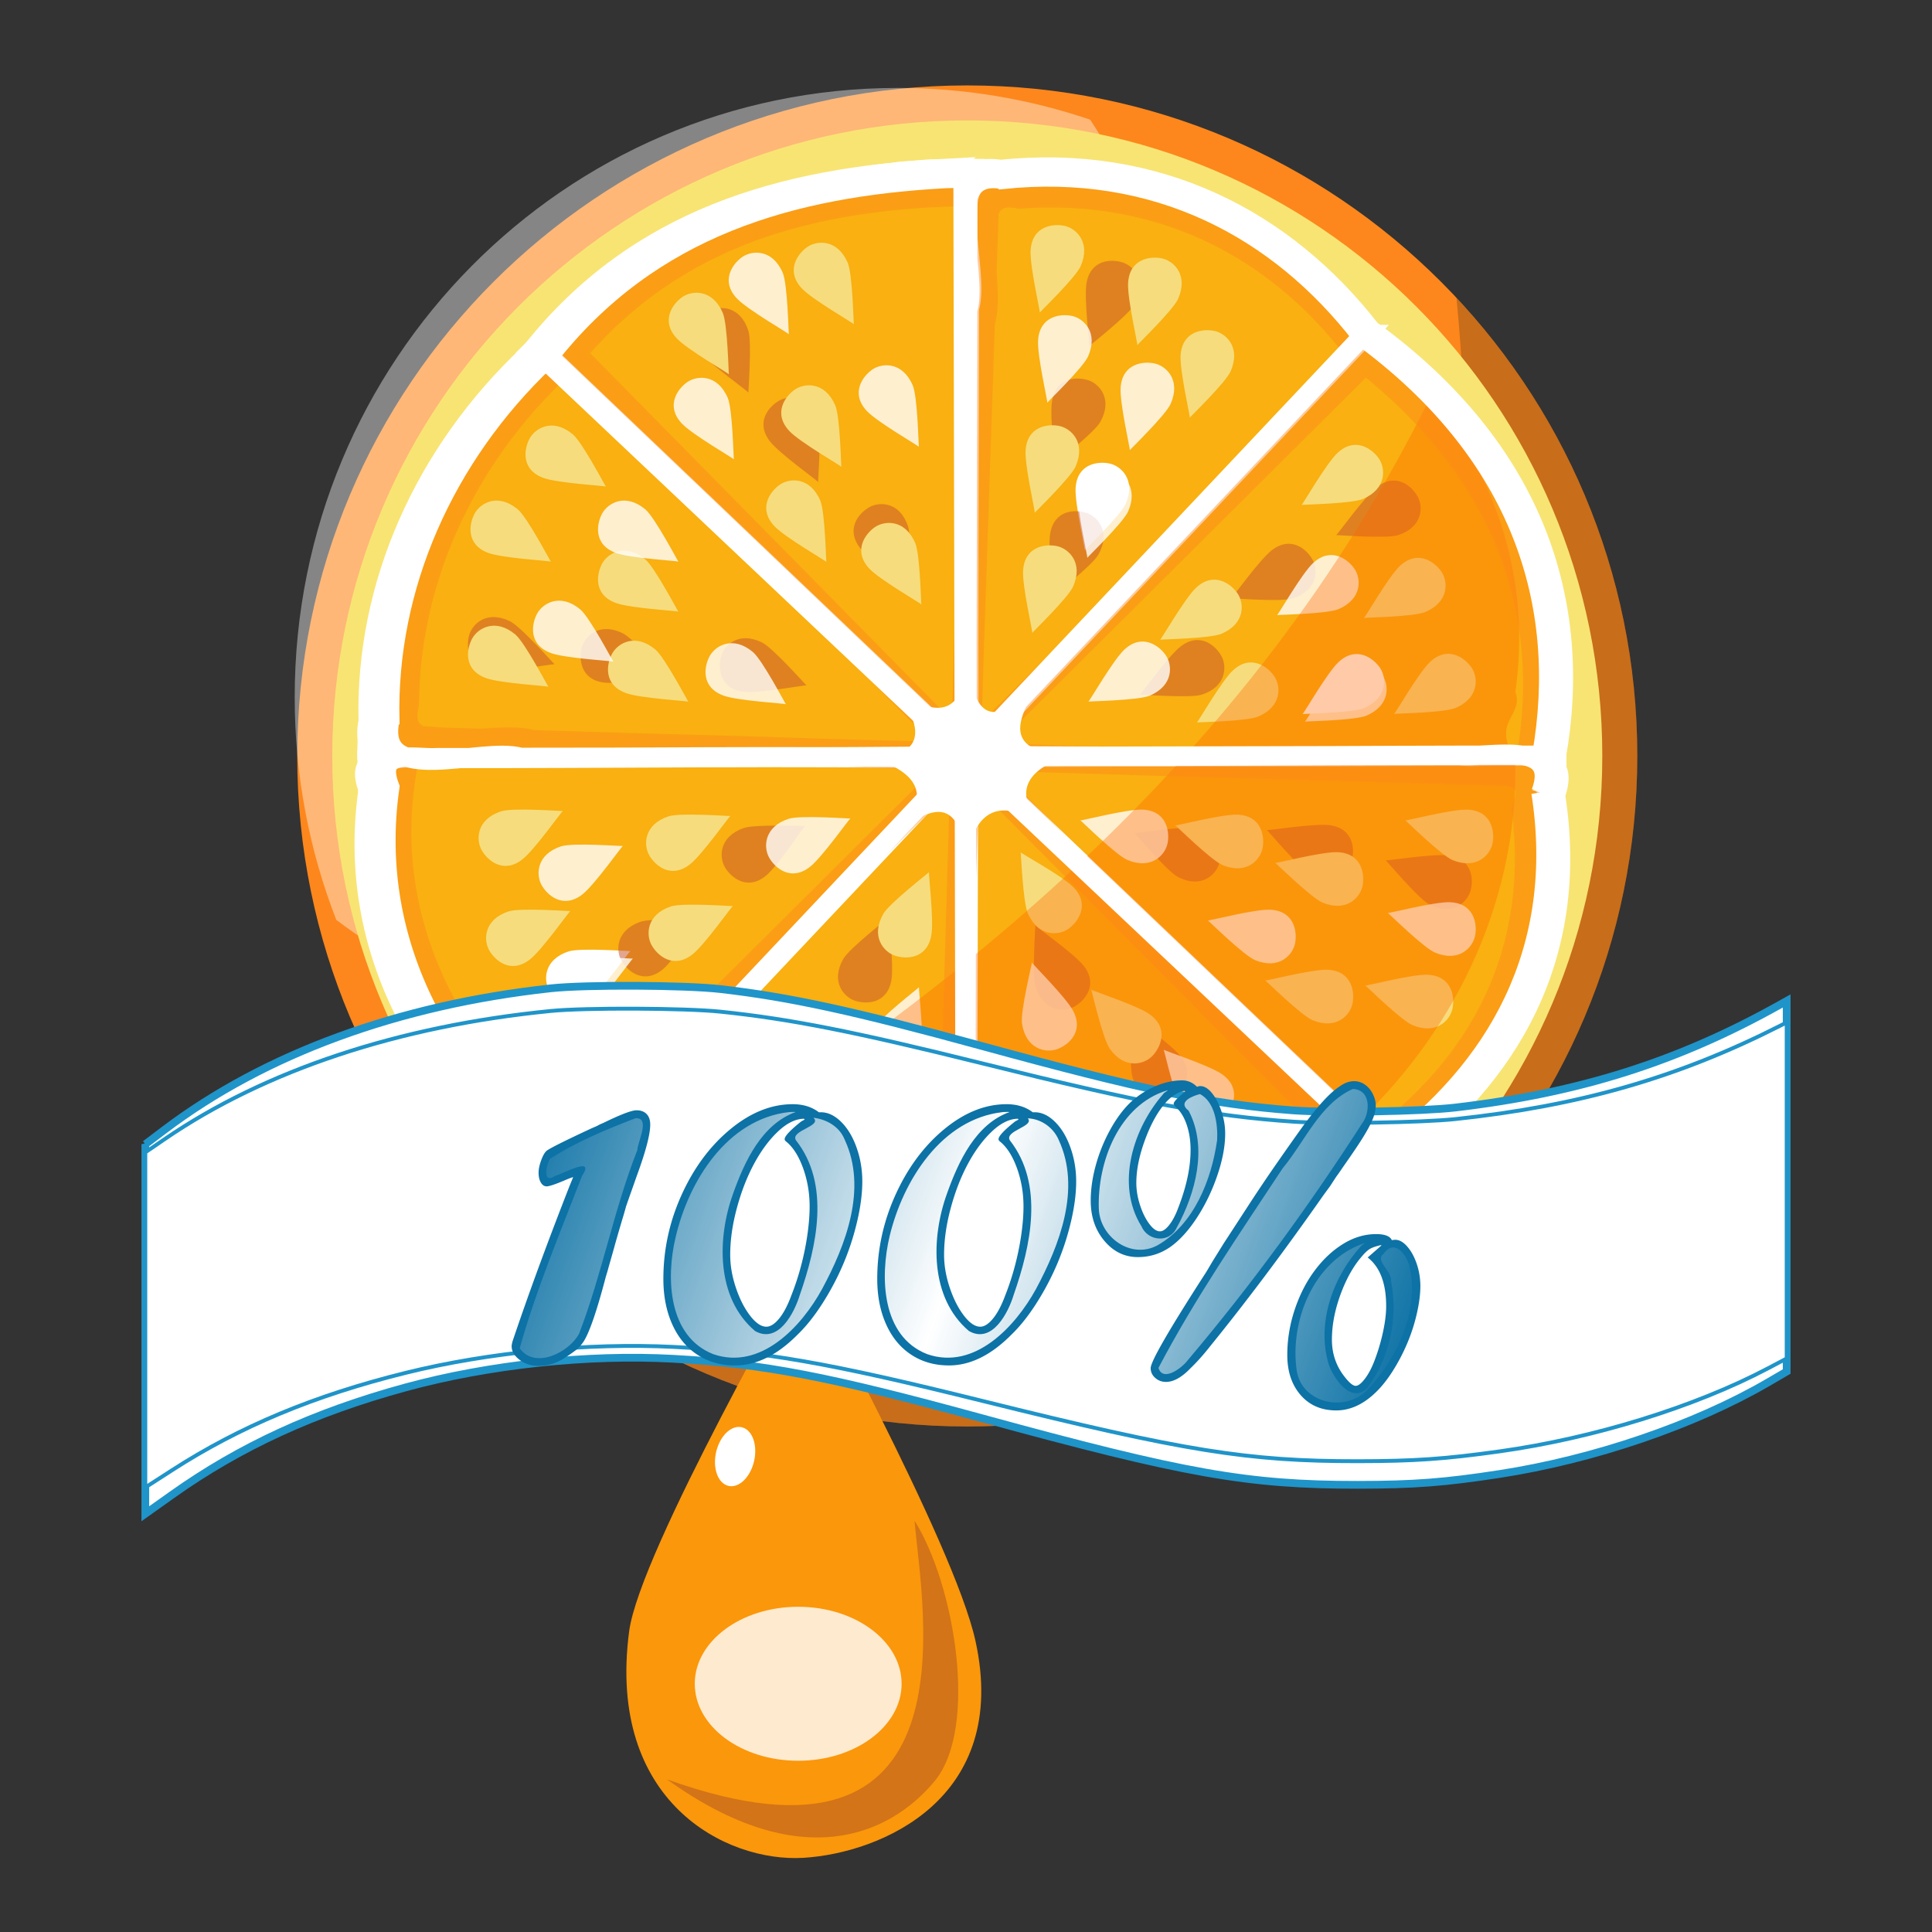 <svg xmlns="http://www.w3.org/2000/svg" viewBox="0 0 500 500"><rect x="0" y="0" width="500" height="500" fill="#333333" stroke="none"/><defs><linearGradient id="a" y2="915.18" gradientUnits="userSpaceOnUse" x2="360.93" y1="835.62" x1="135.78"><stop offset="0" stop-color="#fff" stop-opacity="0"/><stop offset=".5" stop-color="#fff"/><stop offset="1" stop-color="#fff" stop-opacity="0"/></linearGradient></defs><path d="M423.732 195.641c0 95.84-77.637 173.536-173.402 173.536S76.928 291.48 76.928 195.641 154.566 22.106 250.33 22.106 423.732 99.803 423.732 195.64z" fill="#fd871c"/><path d="M232.288 22.76c-86.164 0-156.02 70.59-156.02 157.65 0 20.348 3.81 39.797 10.757 57.653 22.796 17.243 50.646 27.37 80.722 27.37 77.146 0 139.69-66.694 139.69-148.96 0-31.819-9.362-61.3-25.301-85.501-15.652-5.329-32.418-8.218-49.85-8.218z" opacity=".4" fill="#fff"/><path d="M376.938 77.1c14.856 153.24-46.547 249.35-224.75 261.59 27.909 19.213 61.7 30.488 98.136 30.488 95.767 0 173.41-77.706 173.41-173.55 0-45.841-17.786-87.508-46.796-118.53z" opacity=".225" fill="#151414"/><path d="M414.672 195.637c0 90.833-73.581 164.472-164.342 164.472S85.988 286.47 85.988 195.637s73.58-164.47 164.342-164.47 164.342 73.638 164.342 164.47z" fill="#f8e473"/><g stroke="#fff" stroke-width="7.039" fill="#fff"><path d="M-199.94-2.75c.293-.037.582-.09.875-.125-.26.032-.521.061-.781.094-.032.004-.062.027-.094.031zM-218.34.344c6.095-1.313 12.235-2.314 18.406-3.094-2.057.259-4.118.496-6.156.812-1.564.243-3.104.568-4.656.844-1.969.35-3.957.66-5.907 1.063-.567.117-1.121.253-1.687.375zM-228.53 2.813a215.654 215.654 0 015.906-1.47c-1.428.339-2.864.634-4.281 1-.547.142-1.08.324-1.625.47zM-238.25 5.656c2.289-.727 4.599-1.382 6.906-2.031-1.851.522-3.732.993-5.562 1.563-.455.141-.89.324-1.344.468zM-248.06 9c1.613-.6 3.25-1.128 4.875-1.688-.415.144-.836.261-1.25.407-.978.344-1.966.673-2.938 1.03-.228.085-.459.166-.687.25zM-309 44c-.149.122-.289.253-.438.375 2.498-2.05 5.16-3.874 7.75-5.813-2.433 1.822-4.96 3.518-7.312 5.438z" transform="matrix(.714 0 0 .707 372.308 46.717)"/><path d="M-310.12 44.906c.224-.185.463-.347.688-.531.148-.122.288-.254.437-.375-.373.305-.754.599-1.125.906zM-145.19 424.88c.27-.035.542-.058.813-.094a215.845 215.845 0 0017-2.937 215.919 215.919 0 01-17.813 3.031zM-172.75 426.5h-.031v.031h.031v-.031z" transform="matrix(.714 0 0 .707 372.308 46.717)"/><path d="M-172.78 419.41v7.094h.031l-.031-7.094zM-172.59 211.56h.25v-.281l-.25.281zM-172.94 211.56l-.281-.25v.25h.281zM-172.75 211.72l.156-.156h-.344l.188.156z" transform="matrix(.714 0 0 .707 372.308 46.717)"/><path d="M-172.75 211.72l-.188-.156h-.28v.656l.468-.5zM-172.34 212.16v-.594h-.25l-.156.156.406.438z" transform="matrix(.714 0 0 .707 372.308 46.717)"/><path d="M-172.34 212.16l-.406-.438-.469.5.438 207.19.437-207.25z" transform="matrix(.714 0 0 .707 372.308 46.717)"/><path d="M-171.66 211.56h-.688v.594l152.16 143.62-151.47-144.22z" transform="matrix(.714 0 0 .707 372.308 46.717)"/><path d="M-172.16 211.09l-.188.188v.28h.688l-.5-.468z" transform="matrix(.714 0 0 .707 372.308 46.717)"/><path d="M-172.31 210.91l-.031.375.187-.188-.156-.187zM-173.22 210.06v1.25l.281.25h.344l.25-.281.031-.375-.906-.844z" transform="matrix(.714 0 0 .707 372.308 46.717)"/><path d="M-173.22 210.06l.906.844.438-215.22c-.605-.003-1.208-.065-1.813-.063l.469 214.44zM-326.19 59.656c.622-.63 1.247-1.254 1.875-1.875-.404.4-.85.754-1.25 1.156-.224.225-.402.493-.625.719zM-329.72 63.531l156.5 147.78v-1.25L-328.5 62.191c-.418.437-.804.903-1.219 1.344zM-361.91 107.5c-.079.143-.14.294-.219.438.825-1.512 1.703-2.98 2.563-4.47-.78 1.35-1.593 2.664-2.344 4.032z" transform="matrix(.714 0 0 .707 372.308 46.717)"/><path d="M-362.38 108.31c.072-.132.178-.243.25-.375.078-.143.14-.294.219-.438-.151.276-.32.537-.469.813z" transform="matrix(.714 0 0 .707 372.308 46.717)"/><path d="M-363.91 111.28c.585-1.12 1.175-2.232 1.781-3.344-.072.132-.178.243-.25.375-.53.976-1.015 1.984-1.531 2.969zM-371.19 126.56c.383-.898.824-1.765 1.219-2.656-.34.766-.732 1.51-1.063 2.281-.053.124-.103.25-.156.375zM-378.47 146.28c-.056.176-.101.355-.156.531a213.662 213.662 0 012.125-6.375c-.672 1.938-1.351 3.882-1.97 5.844z" transform="matrix(.714 0 0 .707 372.308 46.717)"/><path d="M-378.75 147.16c.036-.116.089-.227.125-.344.055-.176.1-.355.156-.531-.092.293-.19.582-.281.875zM-384.66 171.22c.271-1.448.511-2.9.813-4.344-.062.293-.128.582-.188.875-.234 1.147-.41 2.316-.625 3.469zM-387.72 194.75c.46-6.094 1.148-12.171 2.125-18.219-.587 3.64-1.097 7.3-1.5 11-.26 2.394-.444 4.802-.625 7.219z" transform="matrix(.714 0 0 .707 372.308 46.717)"/><path d="M-387.97 750.36c-5.195 25.529 33.84 9.715 48.955 13.888 55.265-.123 110.53.039 165.8-.575-52.167-49.26-104.33-98.521-156.5-147.78-37.915 35.99-59.469 84.697-58.25 134.47z" transform="matrix(.714 0 0 .707 372.308 -343.84)"/><path d="M-388.38 212.03h.156c-.02-4.68-.032-9.356.25-14.031-.26 4.337-.437 8.692-.437 13.094 0 .315.03.623.031.938z" transform="matrix(.714 0 0 .707 372.308 46.717)"/><path d="M-388.28 215.84c-.028-1.271.068-2.54.063-3.813h-.157c.005 1.069.043 2.124.063 3.188.004.209.026.416.031.625zM-388.06 222.94c-.073-1.356-.077-2.731-.125-4.094-.004-.104-.028-.208-.031-.312.05 1.469.077 2.945.156 4.406z" transform="matrix(.714 0 0 .707 372.308 46.717)"/><path d="M-386.91 236.22c-.673-5.768-1.073-11.575-1.281-17.375.048 1.363.051 2.738.125 4.094.139 2.563.366 5.118.594 7.656.09 1.009.145 2.026.25 3.031.09.87.211 1.727.312 2.594zM-383.47 256.94c-1.252-5.78-2.226-11.587-3-17.438.217 1.648.402 3.302.656 4.938.13.838.298 1.664.438 2.5.086.512.192 1.02.281 1.53.4 2.285.78 4.586 1.25 6.845.114.545.257 1.08.375 1.625zM-381.53 265.19c.108.419.233.832.344 1.25-.393-1.483-.734-2.98-1.094-4.469.24.995.433 2.011.687 3 .02.074.044.145.063.219zM-381.41 265.72c.063.242.155.477.219.719-.111-.418-.236-.831-.344-1.25.045.176.08.355.125.531z" transform="matrix(.714 0 0 .707 372.308 46.717)"/><path d="M-381.41 265.72c-.046-.176-.08-.355-.125-.531-.019-.074-.044-.145-.063-.219-.254-.99-.446-2.005-.687-3-.04-.167-.085-.333-.125-.5-.135-.562-.276-1.124-.406-1.688.458 1.984.894 3.976 1.406 5.938zM-381.03 267.03l-.156-.594c-.064-.242-.156-.476-.219-.719.115.442.257.872.375 1.313zM-380.91 267.5c.402 1.486.849 2.965 1.281 4.438-.478-1.628-.966-3.263-1.406-4.907l.125.469z" transform="matrix(.714 0 0 .707 372.308 46.717)"/><path d="M-380.19 270.12c.172.607.385 1.207.563 1.813-.433-1.473-.88-2.952-1.282-4.438.238.878.47 1.751.719 2.625zM-378.59 275.47c.135.433.3.85.438 1.281a215.875 215.875 0 01-1.407-4.625c.302 1.025.558 2.075.875 3.094.027.085.067.165.094.25z" transform="matrix(.714 0 0 .707 372.308 46.717)"/><path d="M-378.47 275.94c.14.445.326.869.469 1.313-.054-.167-.104-.334-.157-.5-.137-.432-.302-.849-.437-1.282.048.154.077.316.125.469z" transform="matrix(.714 0 0 .707 372.308 46.717)"/><path d="M-378.47 275.94c-.048-.153-.077-.315-.125-.469-.027-.085-.067-.164-.094-.25-.317-1.019-.573-2.068-.875-3.094-.015-.05-.016-.105-.03-.156-.005-.012-.029-.019-.032-.031-.178-.606-.39-1.206-.563-1.813a213.953 213.953 0 001.72 5.813zM-377.88 277.75c-.053-.163-.072-.337-.125-.5-.143-.444-.329-.868-.469-1.313.191.607.398 1.208.594 1.813z" transform="matrix(.714 0 0 .707 372.308 46.717)"/><path d="M-376.88 280.62c-.383-1.125-.76-2.242-1.125-3.375.052.163.072.337.125.5.313.965.673 1.916 1 2.875zM-375.09 285.81c-.038-.102-.056-.21-.094-.313-.032-.087-.093-.162-.125-.25.07.19.15.374.22.563z" transform="matrix(.714 0 0 .707 372.308 46.717)"/><path d="M-374.97 286.12c-.077-.207-.142-.417-.219-.625.038.102.056.21.094.313.039.105.086.206.125.312z" transform="matrix(.714 0 0 .707 372.308 46.717)"/><path d="M-374.78 286.56a214.076 214.076 0 01-1.75-4.906c.413 1.192.786 2.41 1.219 3.594.032.087.093.162.125.25.076.207.142.417.219.625.055.149.131.288.187.437zM-372.5 292.38c-.702-1.722-1.404-3.443-2.063-5.188a213.57 213.57 0 001.657 4.22c.13.324.274.644.406.968zM-371.19 295.62c-.035-.082-.059-.168-.094-.25l-.156-.375c-.197-.467-.369-.938-.562-1.406-.169-.407-.335-.811-.5-1.219.44 1.083.854 2.176 1.312 3.25zM-370.88 296.34c.308.715.653 1.415.969 2.125-.422-.95-.873-1.887-1.281-2.844l.28.656c.01.022.023.042.032.063zM-367.12 304.56c-.157-.327-.282-.672-.438-1-.03-.063-.063-.125-.093-.188.185.391.344.799.531 1.188zM-362.38 313.88c-.248-.457-.443-.947-.688-1.406-.118-.223-.257-.434-.375-.656.363.684.694 1.382 1.063 2.062z" transform="matrix(.714 0 0 .707 372.308 46.717)"/><path d="M-362.16 314.25c-.32-.586-.593-1.193-.906-1.781.245.459.44.95.687 1.406.07.127.15.248.219.375zM-339.16 348.25c-.129-.156-.216-.344-.344-.5-.014-.017-.048-.014-.062-.031.141.172.264.36.406.531z" transform="matrix(.714 0 0 .707 372.308 46.717)"/><path d="M-339.12 348.31c.084.102.197.18.281.281-.228-.275-.43-.568-.656-.844.128.157.215.345.344.5.014.018.017.046.031.063zM-325.25 363.56c.219.219.468.407.688.625-.44-.436-.878-.874-1.313-1.313.218.22.406.469.625.688z" transform="matrix(.714 0 0 .707 372.308 46.717)"/><path d="M-320.31 920.39c49.031-51.938 98.062-103.88 147.09-155.81-65.587-1.216-131.31-.053-196.95-.227-9.102.514-23.433-3.87-17.805 10.98-8.51 59.446 21.595 110.46 67.664 145.06z" transform="matrix(.714 0 0 .707 372.308 -343.84)"/><path d="M-310.91 376.62c.091.076.19.143.281.219-1.577-1.314-3.023-2.768-4.562-4.125 1.448 1.277 2.798 2.667 4.28 3.906zM-310.59 376.88c-.011-.009-.02-.022-.031-.031-.092-.076-.19-.143-.281-.219.102.085.21.165.312.25zM-309.72 377.66c-.074-.06-.145-.127-.219-.188-.108-.089-.204-.191-.312-.28.182.15.348.318.531.468z" transform="matrix(.714 0 0 .707 372.308 46.717)"/><path d="M-308.91 378.25c-.563-.46-1.128-.91-1.688-1.375.12.1.225.214.344.313.108.089.205.191.313.28.074.062.145.127.218.188.26.213.553.382.813.594z" transform="matrix(.714 0 0 .707 372.308 46.717)"/><path d="M-308.91 378.25c-.26-.212-.554-.38-.813-.594.034.028.06.066.094.094.225.185.493.316.719.5zM-308.34 378.69c-.155-.126-.314-.248-.469-.375-.029-.024-.065-.039-.093-.063.184.15.378.289.562.438zM-293.88 389.5c-2.067-1.406-3.985-2.994-6-4.469 1.977 1.448 3.848 3.026 5.875 4.406.038.026.087.037.125.063z" transform="matrix(.714 0 0 .707 372.308 46.717)"/><path d="M-293.81 389.53c-5.003-3.4-9.84-7.045-14.531-10.844l.313.25c2.64 2.13 5.415 4.087 8.156 6.094 2.015 1.475 3.933 3.063 6 4.469.019.012.043.018.062.03zM-293.12 390.06c-.073-.05-.115-.138-.188-.188-.043-.029-.081-.064-.125-.093-.019-.013-.043-.019-.062-.031-.105-.072-.207-.148-.313-.22.24.164.448.37.688.532z" transform="matrix(.714 0 0 .707 372.308 46.717)"/><path d="M-293.06 390.09c.858.578 1.758 1.09 2.625 1.656-.54-.353-1.087-.704-1.625-1.062-.168-.112-.332-.232-.5-.344-.245-.164-.506-.304-.75-.469.073.05.115.139.188.188.019.013.043.018.062.03zM-285.44 394.97c.163.1.336.181.5.281a216.124 216.124 0 01-5.5-3.5c.327.213.64.445.969.657.197.126.396.248.594.375 1.113.712 2.217 1.432 3.343 2.125l.094.062z" transform="matrix(.714 0 0 .707 372.308 46.717)"/><path d="M-284.59 395.5c-.121-.074-.223-.176-.344-.25-.163-.1-.336-.18-.5-.281.284.174.56.358.844.531zM-266.91 405.09c.223.108.433.236.656.344 1.27.611 2.565 1.165 3.844 1.75-1.505-.688-3.007-1.37-4.5-2.094zM-267.5 404.84c.193.095.4.156.594.25a214.095 214.095 0 01-7.344-3.75c.889.475 1.791.943 2.687 1.406 1.35.698 2.696 1.424 4.063 2.094z" transform="matrix(.714 0 0 .707 372.308 46.717)"/><path d="M-266.81 405.19c.185.09.377.16.563.25-.224-.108-.434-.235-.657-.344-.193-.094-.4-.155-.594-.25.168.082.333.169.5.25.063.03.125.063.188.094z" transform="matrix(.714 0 0 .707 372.308 46.717)"/><path d="M-266.25 405.47c1.265.61 2.566 1.133 3.844 1.719-1.28-.585-2.574-1.139-3.844-1.75-.185-.09-.378-.16-.563-.25.189.091.374.19.563.281zM-258.34 409.06c.06.026.127.036.188.063-.946-.409-1.875-.86-2.813-1.282.882.396 1.737.835 2.625 1.22zM-243.31 414.84c-1.332-.46-2.675-.888-4-1.375.136.05.27.106.406.156 1.187.435 2.398.805 3.594 1.219zM-237.78 416.72c-.148-.047-.29-.11-.438-.156-.06-.02-.127-.012-.187-.031.208.066.417.121.625.187zM-232.22 418.34c-2.004-.573-4.01-1.15-6-1.781.148.047.29.11.438.156.094.03.186.064.28.094 1.753.55 3.52 1.027 5.282 1.53zM-221.34 421.16c-2.39-.55-4.781-1.117-7.156-1.75.315.084.621.198.937.281.03.008.065-.008.094 0 2.03.53 4.083.999 6.125 1.47zM-212.72 422.97c.393.074.794.116 1.188.188-1.958-.356-3.926-.684-5.875-1.094 1.558.328 3.124.613 4.687.906z" transform="matrix(.714 0 0 .707 372.308 46.717)"/><path d="M-211.47 423.19c-.022-.004-.04-.027-.063-.031-.393-.072-.794-.114-1.187-.188.415.078.834.144 1.25.219zM-208.19 423.78c-.533-.088-1.062-.19-1.594-.281.491.085.977.2 1.469.281.04.007.085-.007.125 0zM-207.12 423.97c-.158-.025-.311-.068-.469-.094-.105-.017-.207-.045-.312-.062-.093-.016-.188-.016-.281-.031.355.058.706.13 1.062.187zM-206.66 424.03c-.156-.025-.313-.037-.469-.063.053.008.104.023.156.032.104.016.21.015.313.03z" transform="matrix(.714 0 0 .707 372.308 46.717)"/><path d="M-189.12 426.03c-6.184-.466-12.333-1.158-18.469-2.156.158.025.311.068.469.093.156.025.312.038.469.063 5.82.922 11.668 1.557 17.53 2z" transform="matrix(.714 0 0 .707 372.308 46.717)"/><path d="M-189.12 426.03c-5.864-.443-11.71-1.079-17.531-2 .356.056.706.133 1.063.188 3.568.545 7.156 1.006 10.78 1.374 1.885.192 3.79.295 5.688.438z" transform="matrix(.714 0 0 .707 372.308 46.717)"/><path d="M-189.12 426.03c-1.899-.143-3.803-.246-5.688-.438-3.624-.368-7.212-.83-10.78-1.375-.357-.054-.707-.13-1.063-.187-.104-.016-.209-.015-.313-.031 5.865.934 11.832 1.58 17.844 2.031zM-188.81 426.06c-.053-.004-.103-.027-.156-.031-.052-.004-.105.004-.156 0 .104.008.207.023.312.031zM-188.62 426.09c-.022-.002-.04-.03-.063-.031-.04-.003-.083.003-.125 0 .063.005.125.026.188.031z" transform="matrix(.714 0 0 .707 372.308 46.717)"/><path d="M-188.41 426.09c-.094-.007-.187-.024-.281-.031.022.002.04.03.062.031.073.005.146-.005.219 0z" transform="matrix(.714 0 0 .707 372.308 46.717)"/><path d="M-187 978.58c19.613 7.442 13.531-17.439 14.172-29.076l-.39-184.92c-49.031 51.938-98.062 103.88-147.09 155.81 30.37 40.75 76.942 63.449 133.31 58.188z" transform="matrix(.714 0 0 .707 372.308 -343.84)"/><path d="M-185.97 426.28c4.394.267 8.788.25 13.188.25v-.031c-4.679 0-9.359.02-14.031-.281.251.016.498.047.75.062.031.002.062-.002.094 0z" transform="matrix(.714 0 0 .707 372.308 46.717)"/><path d="M-172.78 426.72v-.188c-4.399.001-8.794.018-13.188-.25 4.367.264 8.754.438 13.188.438z" transform="matrix(.714 0 0 .707 372.308 46.717)"/><path d="M-172.75 426.72v-.188h-.031v.188h.031z" transform="matrix(.714 0 0 .707 372.308 46.717)"/><path d="M-168.91 426.62c-1.282.023-2.561-.094-3.844-.094v.188c1.29 0 2.56-.071 3.844-.094z" transform="matrix(.714 0 0 .707 372.308 46.717)"/><path d="M-168.69 426.62c.105-.002.208-.03.313-.031-1.46.03-2.916-.095-4.375-.094v.031c1.282 0 2.561.117 3.843.094h.219zM-164.5 426.5c5.675-.218 11.356-.65 17-1.313a217.336 217.336 0 01-18.188 1.344c.301-.01.605.011.906 0 .094-.003.188-.027.282-.03z" transform="matrix(.714 0 0 .707 372.308 46.717)"/><path d="M-161.69 426.44c3.675-.186 7.313-.476 10.938-.844 1.092-.11 2.163-.279 3.25-.406a217.194 217.194 0 01-17 1.313c.935-.036 1.88-.016 2.813-.063z" transform="matrix(.714 0 0 .707 372.308 46.717)"/><path d="M-146.84 425.12c-.186.022-.376.009-.563.031-.031.004-.062.028-.093.031-1.088.128-2.158.296-3.25.407a216.64 216.64 0 01-10.938.843c5.003-.253 9.936-.723 14.844-1.312z" transform="matrix(.714 0 0 .707 372.308 46.717)"/><path d="M-146.12 425.03c.063-.008.125-.024.188-.031.251-.032.498-.093.75-.125-.74.094-1.477.194-2.22.281.187-.022.377-.009.563-.031.02-.002.042.002.063 0 .219-.027.437-.067.656-.094z" transform="matrix(.714 0 0 .707 372.308 46.717)"/><path d="M-145.09 424.91c.241-.031.478-.093.719-.125-.27.036-.542.06-.813.094-.251.032-.498.093-.75.125.27-.034.543-.06.813-.094h.031z" transform="matrix(.714 0 0 .707 372.308 46.717)"/><path d="M-129.34 422.34c-3.51.718-7.056 1.33-10.625 1.875-1.459.223-2.938.369-4.406.563-.241.031-.478.093-.719.124 5.3-.68 10.577-1.504 15.75-2.562z" transform="matrix(.714 0 0 .707 372.308 46.717)"/><path d="M-126.34 421.66c-.342.075-.689.114-1.031.188a215.857 215.857 0 01-17 2.937c1.468-.194 2.947-.34 4.406-.563a214.916 214.916 0 0010.625-1.874c1.011-.207 1.994-.467 3-.688zM-113.22 418.31c-.114.033-.23.061-.344.094.092-.027.19-.036.281-.063.023-.006.041-.025.063-.031zM-97.594 413.22c.096-.036.185-.09.281-.125a214.31 214.31 0 01-5.437 1.938c.374-.129.752-.245 1.125-.375 1.348-.472 2.695-.94 4.031-1.438zM-91.781 410.94c-.33.134-.67.243-1 .375.235-.094.484-.155.719-.25.095-.038.186-.086.281-.125z" transform="matrix(.714 0 0 .707 372.308 46.717)"/><path d="M-91.719 410.91c-.35.142-.711.266-1.063.406.331-.132.67-.24 1-.375.022-.009.042-.022.063-.03zM-88.875 409.78c-.586.248-1.193.445-1.781.688-.354.145-.708.293-1.063.437.943-.383 1.908-.73 2.844-1.125z" transform="matrix(.714 0 0 .707 372.308 46.717)"/><path d="M-88.844 409.78c.214-.09.411-.221.625-.313-.808.344-1.626.667-2.438 1 .589-.242 1.196-.44 1.782-.687.009-.004.022.004.031 0z" transform="matrix(.714 0 0 .707 372.308 46.717)"/><path d="M-87.969 409.38c-.082.035-.168.059-.25.094-.214.091-.41.221-.625.312.297-.126.578-.279.875-.406zM-87.844 409.34c.056-.024.1-.07.156-.094-.094.04-.187.085-.281.125.039-.016.086-.014.125-.03zM-81.406 406.38c-1.852.868-3.714 1.746-5.594 2.563 1.176-.511 2.335-1.032 3.5-1.563.157-.072.312-.147.469-.219.547-.25 1.08-.526 1.625-.781zM-79.312 405.44c.18-.087.35-.194.531-.281-.87.421-1.75.81-2.625 1.219.69-.324 1.408-.607 2.094-.938z" transform="matrix(.714 0 0 .707 372.308 46.717)"/><path d="M-79.312 405.44c-.686.33-1.403.614-2.094.938-.545.254-1.078.53-1.625.78.645-.295 1.296-.572 1.938-.874.105-.05.207-.107.312-.156.49-.231.98-.453 1.469-.688zM-78.719 405.16c-.017.008-.045-.008-.063 0-.18.087-.35.194-.53.281.197-.095.395-.185.593-.281z" transform="matrix(.714 0 0 .707 372.308 46.717)"/><path d="M-78.719 405.16c-.198.096-.396.186-.594.281-.488.235-.979.457-1.469.688.688-.325 1.38-.637 2.063-.969zM-55.438 391.97c-1.503.977-3.003 1.966-4.531 2.906.02-.012.043-.019.062-.031 1.51-.93 2.983-1.91 4.47-2.875zM-52.219 389.91c.092-.062.158-.157.25-.219-.086.059-.164.13-.25.188-.338.228-.692.43-1.031.656.334-.223.698-.4 1.031-.625z" transform="matrix(.714 0 0 .707 372.308 46.717)"/><path d="M-52.219 389.91c-.333.225-.697.402-1.031.625l-.469.313c.491-.327 1.012-.608 1.5-.938zM-51.906 389.66c-.02.013-.043.018-.063.031-.091.062-.158.157-.25.219.111-.075.202-.175.313-.25zM-36.188 377.91c.184-.15.38-.286.563-.438.165-.136.304-.3.468-.437-.347.289-.682.589-1.031.875z" transform="matrix(.714 0 0 .707 372.308 46.717)"/><path d="M-36.188 377.91c.349-.286.684-.586 1.031-.875-.433.36-.877.706-1.312 1.063.087-.072.194-.117.28-.188z" transform="matrix(.714 0 0 .707 372.308 46.717)"/><path d="M-36.188 377.91c-.087.071-.194.116-.281.188-.034.027-.06.065-.094.093.121-.099.254-.182.375-.281zM-34.812 376.75c-.069.057-.15.099-.219.156-.045.038-.08.088-.125.125-.164.137-.303.302-.468.438-.184.15-.38.287-.563.437.464-.38.914-.772 1.375-1.156zM-19.312 362.44c-.615.624-1.223 1.26-1.844 1.875.047-.047.11-.078.156-.125.439-.435.877-.873 1.313-1.313l.187-.187c.073-.074.115-.176.188-.25z" transform="matrix(.714 0 0 .707 372.308 46.717)"/><path d="M-16.469 911.67c-51.937-49.074-103.92-98.1-155.88-147.16-.12 71.448-.363 142.9-.406 214.34 57.436 6.335 115.07-15.411 156.28-67.188z" transform="matrix(.714 0 0 .707 372.308 -343.84)"/><path d="M-5.719 347.31c-.388.476-.763.964-1.156 1.438.371-.447.727-.896 1.094-1.344.024-.03.039-.065.062-.094zM21.156 305.38c-.857 1.76-1.784 3.486-2.688 5.219.16-.306.342-.6.5-.906.135-.262.273-.52.407-.782.6-1.177 1.202-2.342 1.78-3.53zM34.688 269.78c-.632 2.244-1.262 4.492-1.969 6.719a215.054 215.054 0 001.906-6.438c.027-.092.037-.189.063-.281zM35.094 268.44c.089-.322.163-.646.25-.969-.177.658-.379 1.313-.563 1.969.095-.337.22-.663.313-1zM36.062 265c-.098.38-.244.746-.344 1.125-.016.061-.015.126-.031.188.117-.442.261-.87.375-1.313z" transform="matrix(.714 0 0 .707 372.308 46.717)"/><path d="M37.188 260.09a214.783 214.783 0 01-1.469 6.031c.1-.38.246-.745.344-1.125.416-1.619.745-3.273 1.125-4.906zM38.094 256.19c-.043.2-.113.393-.156.594-.005.02.004.042 0 .062.047-.22.11-.436.156-.656z" transform="matrix(.714 0 0 .707 372.308 46.717)"/><path d="M39.188 250.41a214.872 214.872 0 01-1.25 6.375c.043-.2.114-.393.156-.594.011-.052.02-.104.032-.156.397-1.873.715-3.745 1.062-5.625z" transform="matrix(.714 0 0 .707 372.308 46.717)"/><path d="M42.344 777.33c7.269-19.938-18.776-12.836-30.615-13.807l-183.39.401c51.746 49.243 103.44 98.541 155.22 147.75 41.991-30.455 68.012-75.349 58.781-134.34z" transform="matrix(.714 0 0 .707 372.308 -343.84)"/><path d="M42.844 211.09h-.219c.001 4.627.014 9.254-.281 13.875.292-4.591.5-9.21.5-13.875z" transform="matrix(.714 0 0 .707 372.308 46.717)"/><path d="M42.719 206.47c.033 1.542-.094 3.083-.094 4.625h.219c0-1.552-.092-3.081-.125-4.625zM42.656 204.31c.02.666.048 1.333.063 2-.013-.584-.014-1.167-.032-1.75-.002-.084-.028-.167-.031-.25zM37.75 164.56c1.397 6.346 2.462 12.727 3.281 19.156-.046-.364-.077-.73-.125-1.094-.661-5.006-1.407-9.983-2.406-14.875-.219-1.072-.515-2.12-.75-3.187zM36.062 157.22c-.223-.866-.517-1.701-.75-2.563.793 2.933 1.52 5.886 2.188 8.844-.473-2.096-.905-4.209-1.438-6.28z" transform="matrix(.714 0 0 .707 372.308 46.717)"/><path d="M35.25 154.34c.028.102.035.21.063.313.233.861.527 1.696.75 2.562-.25-.969-.55-1.912-.813-2.875zM33.188 147.16c-.183-.59-.406-1.162-.594-1.75.782 2.452 1.496 4.933 2.188 7.406-.53-1.89-1.015-3.788-1.594-5.656z" transform="matrix(.714 0 0 .707 372.308 46.717)"/><path d="M33.188 147.16c.58 1.868 1.064 3.767 1.594 5.656.009.032.022.062.031.094.088.313.195.624.281.937-.616-2.24-1.22-4.477-1.906-6.687zM32.531 145.19c.023.072.04.147.063.219.187.588.41 1.16.593 1.75-.205-.662-.445-1.31-.656-1.969zM31.562 142.28c.326.968.656 1.932.969 2.906-.026-.081-.037-.168-.063-.25-.287-.89-.608-1.77-.906-2.656zM29.094 135.28c.792 2.115 1.526 4.24 2.25 6.375-.53-1.56-1.029-3.144-1.594-4.688-.208-.568-.443-1.12-.656-1.687zM21.188 116.91c.454.936.904 1.871 1.344 2.813-.326-.695-.636-1.404-.969-2.094-.117-.244-.257-.476-.375-.72zM16.219 107.28c.898 1.634 1.741 3.285 2.594 4.938-.327-.633-.636-1.278-.969-1.907a212.17 212.17 0 00-1.625-3.03z" transform="matrix(.714 0 0 .707 372.308 46.717)"/><path d="M16.219 107.28a213.457 213.457 0 011.625 3.031c-.35-.662-.674-1.342-1.031-2-.19-.35-.402-.682-.594-1.031zM12.375 100.62c.383.642.749 1.293 1.125 1.938-.174-.3-.324-.61-.5-.907-.205-.347-.418-.685-.625-1.03zM11.219 98.688c.393.643.77 1.291 1.156 1.938-.246-.413-.47-.84-.719-1.25-.14-.233-.295-.456-.437-.688zM-7.281 72.969c-2.358-2.821-4.91-5.46-7.406-8.156 2.63 2.841 5.305 5.645 7.78 8.625-.127-.154-.246-.316-.374-.469z" transform="matrix(.714 0 0 .707 372.308 46.717)"/><path d="M-7.281 72.969c.128.153.247.315.375.469.013.016.049.015.062.031-.141-.17-.295-.33-.437-.5zM-20.312 58.625c-.314-.314-.685-.563-1-.875.756.747 1.507 1.495 2.25 2.25-.434-.442-.812-.937-1.25-1.375z" transform="matrix(.714 0 0 .707 372.308 46.717)"/><path d="M-21.438 57.625l.125.125c.315.312.686.561 1 .875-.355-.355-.768-.648-1.125-1z" transform="matrix(.714 0 0 .707 372.308 46.717)"/><path d="M-24.562 607.11l-147.59 156.34c71.586.929 143.19-.163 214.78 0 9.85-56.212-7.419-112.43-67.188-156.34z" transform="matrix(.714 0 0 .707 372.308 -343.84)"/><path d="M-36.75 43.875c.654.534 1.319 1.051 1.969 1.594-.278-.232-.534-.488-.813-.719-.372-.308-.781-.57-1.156-.875zM-54.438 30.906c.887.584 1.776 1.151 2.656 1.75-.11-.075-.202-.175-.312-.25-.767-.519-1.57-.99-2.344-1.5zM-112.75 4.031c1.65.477 3.296.92 4.938 1.438-.284-.09-.56-.193-.844-.282-1.348-.419-2.735-.762-4.094-1.156zM-121.22 1.75c1.043.256 2.085.51 3.125.781-.191-.05-.371-.138-.563-.187-.848-.22-1.71-.385-2.562-.594zM-155.88-3.781c6.082.475 12.154 1.166 18.188 2.156-.628-.103-1.245-.246-1.875-.344-2.043-.316-4.126-.554-6.188-.812-1.477-.185-2.95-.408-4.437-.563-1.48-.154-2.98-.22-4.469-.344-.406-.033-.812-.062-1.219-.093z" transform="matrix(.714 0 0 .707 372.308 46.717)"/><path d="M-158.91 548.36c-24.282-4.184-8.664 34.109-13.046 48.953-.112 55.38-.4 110.76-.204 166.14l147.59-156.34c-31.146-40.423-77.059-64.744-134.34-58.75z" transform="matrix(.714 0 0 .707 372.308 -343.84)"/><path d="M-171.88-4.469v.156c4.326.018 8.649.037 12.969.313-.9-.057-1.784-.173-2.688-.219-.269-.014-.542-.018-.812-.031a219.24 219.24 0 00-9.469-.219z" transform="matrix(.714 0 0 .707 372.308 46.717)"/><path d="M-173.69-4.469v.094c.605-.003 1.208.06 1.813.062v-.156c-.304-.001-.603-.031-.907-.031s-.602.03-.906.031zM-175.91-4.406c.74-.011 1.479.034 2.219.031v-.094c-.744.003-1.477.052-2.219.063z" transform="matrix(.714 0 0 .707 372.308 46.717)"/><path d="M-180.28 548.05c-57.422 3.123-110.11 18-148.22 66.5 51.76 49.292 103.52 98.583 155.28 147.88l-.469-214.44c-2.198-.07-4.395.024-6.594.063z" transform="matrix(.714 0 0 .707 372.308 -343.84)"/><path d="M-183.31-4.219c-.218.01-.439-.01-.656 0-2.174.111-4.313.325-6.469.5-1.646.134-3.302.205-4.938.375-.775.081-1.54.224-2.312.313 5.781-.67 11.595-1.08 17.406-1.281-1.009.034-2.026.045-3.031.093z" transform="matrix(.714 0 0 .707 372.308 46.717)"/></g><path d="M250.458 195.98h.174v-.196l-.174.196zM250.218 195.98l-.196-.174v.174h.196zM250.348 196.09l.109-.109h-.24l.13.109z" stroke="#fff" stroke-width="5" fill="#f9b010"/><path d="M250.348 196.09l-.131-.109h-.196v.458l.327-.349zM250.638 196.4v-.414h-.175l-.109.109.284.305z" stroke="#fff" stroke-width="5" fill="#f9b010"/><path d="M250.638 196.4l-.284-.305-.326.349.305 144.54.305-144.59z" stroke="#fff" stroke-width="5" fill="#f9b010"/><path d="M251.118 195.98h-.48v.414l106.07 100.21-105.59-100.62z" stroke="#fff" stroke-width="5" fill="#f9b010"/><path d="M250.768 195.66l-.131.13v.197h.48l-.35-.327zM250.658 195.52l-.022.262.13-.131-.108-.131z" stroke="#fff" stroke-width="5" fill="#f9b010"/><path d="M250.028 194.94v.872l.196.174h.24l.174-.196.021-.261-.631-.589zM250.028 194.94l.631.589.305-150.15c-.421-.002-.842-.046-1.263-.044l.327 149.6z" stroke="#fff" stroke-width="5" fill="#f9b010"/><path d="M140.928 92.71l109.1 103.1v-.872l-108.25-103.17c-.292.305-.561.63-.85.937zM118.488 123.38c-.055.1-.098.205-.153.305.575-1.054 1.187-2.078 1.786-3.117-.543.941-1.11 1.858-1.633 2.812zM332.128 321.84c-1.048.682-2.094 1.372-3.16 2.028.015-.01.03-.014.044-.022 1.054-.649 2.08-1.332 3.116-2.006zM334.378 320.4c.064-.043.11-.11.174-.153-.06.041-.114.09-.174.131-.236.16-.483.3-.72.458.234-.156.488-.28.72-.436z" stroke="#fff" stroke-width="5" fill="#f9b010"/><path d="M334.378 320.4c-.232.157-.486.28-.72.436l-.326.218c.342-.227.705-.424 1.046-.654zM334.588 320.23c-.014.009-.03.013-.044.022-.064.043-.11.109-.174.152.077-.052.14-.122.218-.174zM385.528 261.43c-.598 1.228-1.244 2.432-1.874 3.64.111-.213.238-.417.349-.631.094-.183.19-.363.283-.545.418-.821.838-1.634 1.242-2.464zM382.078 123.23c.625 1.14 1.214 2.292 1.808 3.445-.228-.442-.443-.892-.676-1.33-.374-.708-.746-1.412-1.132-2.115z" stroke="#fff" stroke-width="5" fill="#f9b010"/><path d="M382.078 123.23c.386.703.758 1.407 1.132 2.115-.244-.462-.47-.937-.718-1.396-.133-.244-.28-.476-.414-.719zM100.323 186.52c-3.622 17.81 23.59 6.777 34.126 9.689 38.525-.086 77.052.027 115.58-.402l-109.1-103.1c-26.43 25.11-41.456 59.088-40.606 93.811z" stroke="#fff" stroke-width="5" fill="#f9b010"/><path d="M147.488 305.14c34.18-36.234 68.359-72.468 102.54-108.7-45.721-.848-91.534-.037-137.3-.158-6.346.358-16.335-2.7-12.412 7.66-5.933 41.472 15.054 77.065 47.168 101.2zM240.418 345.74c13.672 5.192 9.432-12.166 9.879-20.285l-.273-129.01c-34.18 36.234-68.359 72.468-102.54 108.7 21.171 28.429 53.636 44.265 92.932 40.594z" stroke="#fff" stroke-width="5" fill="#f9b010"/><path d="M359.298 299.06c-36.206-34.236-72.443-68.439-108.66-102.66-.084 49.845-.253 99.69-.284 149.54 40.04 4.42 80.212-10.752 108.94-46.873zM400.298 205.34c5.067-13.91-13.088-8.955-21.342-9.633l-127.84.28c36.072 34.354 72.108 68.747 108.2 103.08 29.272-21.247 47.41-52.567 40.976-93.724z" stroke="#fff" stroke-width="5" fill="#f9b010"/><path d="M353.658 86.58c-34.296 36.357-68.592 72.715-102.89 109.07 49.903.648 99.816-.114 149.72 0 6.867-39.216-5.172-78.437-46.836-109.07z" stroke="#fff" stroke-width="5" fill="#f9b010"/><path d="M259.998 45.6c-16.927-2.919-6.04 23.796-9.095 34.152-.078 38.635-.279 77.271-.142 115.91 34.296-36.357 68.592-72.715 102.89-109.07C331.939 58.391 299.933 41.424 260 45.606z" stroke="#fff" stroke-width="5" fill="#f9b010"/><path d="M245.098 45.38c-40.03 2.179-76.758 12.558-103.32 46.393 36.082 34.388 72.164 68.776 108.25 103.16l-.327-149.6c-1.533-.05-3.064.017-4.597.044z" stroke="#fff" stroke-width="5" fill="#f9b010"/><path d="M152.678 258.66c-4.983 3.888-9.09.244-10.57-2.414-1.486-2.667-1.36-7.927 5.042-10.022 3.044-.997 15.925-.001 16.008-.089-.25-.02-7.327 10.064-10.48 12.524zM278.368 126.26c.415-6.31 5.865-6.953 8.834-6.29 2.978.664 6.817 4.258 4.12 10.434-1.283 2.938-10.596 11.897-10.586 12.018.181-.172-2.631-12.17-2.369-16.163zM346.378 171.38c4.606-4.328 9.028-1.076 10.747 1.436 1.723 2.52 2.078 7.768-4.105 10.44-2.94 1.272-15.858 1.46-15.933 1.555.25-.002 6.376-10.693 9.29-13.432z" fill="#fff"/><g fill-opacity=".529" fill="#c9572f"><path d="M230.683 253.678c-1.1 6.227-6.587 6.272-9.466 5.29-2.888-.985-6.313-4.976-2.96-10.822 1.595-2.78 11.828-10.671 11.832-10.792-.199.152 1.29 12.385.595 16.325zM230.04 288.001c-1.099 6.227-6.587 6.272-9.466 5.29-2.888-.985-6.312-4.977-2.96-10.822 1.595-2.78 11.828-10.671 11.832-10.792-.199.152 1.29 12.385.595 16.325zM220.98 318.434c-1.099 6.226-6.587 6.272-9.466 5.29-2.888-.985-6.312-4.977-2.96-10.823 1.595-2.78 11.829-10.67 11.832-10.792-.199.152 1.29 12.385.595 16.325zM280.452 249.928c3.893 4.98.258 9.095-2.396 10.582-2.662 1.492-7.918 1.373-10.021-5.03-1-3.045-.027-15.937-.114-16.02-.02.25 10.068 7.316 12.531 10.468zM305.533 273.346c3.893 4.98.259 9.096-2.395 10.583-2.662 1.49-7.918 1.373-10.022-5.03-1-3.045-.026-15.937-.114-16.021-.02.25 10.068 7.317 12.532 10.468zM322.097 300.43c3.893 4.98.259 9.096-2.395 10.583-2.662 1.491-7.918 1.373-10.022-5.03-1-3.045-.026-15.937-.114-16.021-.02.25 10.068 7.317 12.532 10.468zM309.844 214.295c6.261.849 6.527 6.335 5.663 9.253-.868 2.927-4.715 6.513-10.686 3.395-2.84-1.483-11.13-11.398-11.252-11.397.16.193 12.314-1.789 16.276-1.252zM344.138 213.556c6.262.85 6.527 6.335 5.663 9.253-.867 2.928-4.715 6.513-10.686 3.395-2.84-1.482-11.13-11.397-11.251-11.396.16.193 12.313-1.79 16.275-1.252zM374.887 221.391c6.262.85 6.527 6.335 5.663 9.253-.867 2.928-4.715 6.513-10.686 3.395-2.84-1.482-11.13-11.398-11.251-11.397.16.193 12.313-1.788 16.275-1.251z"/><g><path d="M305.547 167.307c5.007-3.856 9.09-.186 10.554 2.482 1.47 2.676 1.309 7.934-5.106 9.988-3.05.977-15.924-.1-16.009-.014.25.022 7.392-10.017 10.56-12.457zM329.147 142.395c5.008-3.857 9.09-.186 10.555 2.481 1.469 2.676 1.309 7.935-5.106 9.99-3.05.976-15.925-.102-16.009-.015.25.022 7.392-10.017 10.56-12.457zM356.343 126.035c5.007-3.856 9.09-.186 10.554 2.482 1.47 2.676 1.309 7.935-5.106 9.989-3.05.977-15.924-.101-16.009-.015.25.022 7.392-10.016 10.56-12.457z"/></g><g><path d="M271.791 138.091c1.07-6.232 6.559-6.303 9.442-5.334 2.892.971 6.336 4.947 3.01 10.808-1.582 2.787-11.778 10.727-11.78 10.848.197-.153-1.35-12.38-.672-16.322zM272.273 103.766c1.07-6.232 6.558-6.303 9.442-5.335 2.892.972 6.336 4.947 3.01 10.809-1.582 2.787-11.778 10.726-11.781 10.847.198-.152-1.349-12.379-.671-16.322zM281.19 73.291c1.07-6.232 6.559-6.303 9.442-5.334 2.892.971 6.336 4.947 3.01 10.808-1.581 2.787-11.778 10.727-11.78 10.848.197-.153-1.35-12.38-.672-16.323z"/></g><g><path d="M222.582 141.798c-3.866-5.002-.208-9.097 2.454-10.568 2.67-1.477 7.926-1.33 9.993 5.086.984 3.05-.062 15.937.025 16.02.021-.249-10.027-7.373-12.473-10.538zM199.26 114.215c-3.866-5.002-.209-9.097 2.454-10.568 2.67-1.477 7.925-1.33 9.993 5.086.983 3.05-.063 15.937.024 16.02.022-.249-10.027-7.372-12.472-10.537zM181.22 91.063c-3.866-5.002-.209-9.097 2.453-10.568 2.67-1.477 7.926-1.33 9.994 5.086.983 3.05-.063 15.937.024 16.02.022-.249-10.027-7.372-12.473-10.537z"/></g><g><path d="M192.49 179.04c-6.28-.692-6.682-6.17-5.89-9.109.794-2.948 4.551-6.628 10.598-3.66 2.876 1.412 11.41 11.118 11.531 11.114-.164-.189-12.265 2.095-16.239 1.656zM156.464 176.664c-6.28-.693-6.683-6.17-5.89-9.109.793-2.948 4.55-6.628 10.597-3.66 2.876 1.412 11.41 11.118 11.531 11.114-.164-.19-12.265 2.094-16.239 1.656zM127.291 173.565c-6.28-.693-6.682-6.171-5.89-9.11.794-2.948 4.551-6.628 10.598-3.66 2.875 1.412 11.41 11.118 11.53 11.114-.164-.189-12.265 2.095-16.238 1.656z"/></g><g><path d="M198.28 226.587c-4.862 4.038-9.077.52-10.638-2.093-1.566-2.62-1.598-7.881 4.737-10.169 3.013-1.088 15.917-.483 15.999-.573-.25-.013-7.02 10.281-10.097 12.836zM171.533 250.858c-4.863 4.038-9.077.52-10.638-2.093-1.566-2.62-1.598-7.881 4.737-10.17 3.012-1.087 15.917-.482 15.998-.572-.25-.013-7.02 10.281-10.096 12.836zM149.03 269.694c-4.863 4.038-9.077.52-10.638-2.093-1.566-2.62-1.598-7.881 4.737-10.169 3.012-1.088 15.917-.483 15.998-.573-.25-.013-7.02 10.282-10.097 12.836z"/></g></g><g fill="#f6dc7c"><path d="M140.65 123.693c-5.937-2.164-5.029-7.58-3.563-10.248 1.47-2.675 5.993-5.357 11.164-1.038 2.458 2.054 8.448 13.51 8.567 13.534-.115-.223-12.412-.878-16.168-2.247zM126.416 143.114c-5.937-2.165-5.029-7.581-3.563-10.248 1.47-2.675 5.993-5.358 11.163-1.039 2.46 2.054 8.449 13.51 8.568 13.534-.115-.222-12.412-.877-16.168-2.247zM159.413 156.063c-5.937-2.164-5.03-7.58-3.563-10.248 1.47-2.675 5.993-5.357 11.163-1.038 2.46 2.054 8.449 13.51 8.568 13.534-.115-.223-12.412-.878-16.168-2.247zM125.769 175.491c-5.937-2.164-5.029-7.58-3.563-10.247 1.47-2.676 5.993-5.358 11.164-1.039 2.459 2.054 8.448 13.51 8.567 13.534-.115-.223-12.411-.878-16.168-2.247zM161.999 179.374c-5.937-2.164-5.029-7.581-3.563-10.248 1.47-2.675 5.993-5.358 11.164-1.038 2.459 2.054 8.448 13.509 8.567 13.533-.115-.222-12.412-.877-16.168-2.247zM135.205 222.404c-4.982 3.888-9.089.244-10.57-2.415-1.486-2.666-1.36-7.926 5.042-10.021 3.045-.997 15.925-.001 16.008-.089-.25-.02-7.327 10.064-10.48 12.524zM178.558 223.698c-4.983 3.888-9.09.244-10.57-2.414-1.487-2.667-1.36-7.927 5.042-10.022 3.044-.997 15.924-.001 16.008-.089-.25-.02-7.328 10.064-10.48 12.525zM137.145 248.303c-4.982 3.888-9.089.244-10.57-2.415-1.486-2.666-1.36-7.926 5.042-10.021 3.044-.997 15.925-.001 16.008-.089-.25-.02-7.327 10.064-10.48 12.524zM145.555 276.79c-4.983 3.888-9.09.244-10.57-2.414-1.487-2.667-1.36-7.927 5.042-10.022 3.044-.996 15.924 0 16.008-.089-.25-.02-7.328 10.064-10.48 12.525zM179.2 247.008c-4.982 3.889-9.088.245-10.57-2.414-1.486-2.666-1.36-7.926 5.043-10.022 3.044-.996 15.924 0 16.008-.088-.25-.02-7.328 10.064-10.48 12.524zM207.536 74.667c-4.337-4.598-1.099-9.032 1.406-10.758 2.513-1.732 7.757-2.1 10.445 4.08 1.277 2.94 1.5 15.867 1.595 15.942-.003-.25-10.702-6.353-13.446-9.263zM175.191 87.617c-4.337-4.598-1.099-9.033 1.406-10.759 2.513-1.731 7.757-2.1 10.445 4.08 1.277 2.94 1.5 15.867 1.595 15.942-.003-.25-10.702-6.353-13.446-9.263zM204.307 111.57c-4.337-4.597-1.099-9.032 1.406-10.758 2.513-1.731 7.757-2.1 10.445 4.08 1.277 2.94 1.5 15.867 1.595 15.942-.003-.25-10.702-6.353-13.446-9.263zM200.42 136.183c-4.337-4.598-1.1-9.032 1.406-10.758 2.513-1.732 7.757-2.1 10.444 4.08 1.278 2.94 1.5 15.867 1.595 15.942-.003-.25-10.7-6.353-13.445-9.263zM225.005 147.188c-4.337-4.599-1.098-9.033 1.407-10.759 2.513-1.731 7.757-2.1 10.444 4.08 1.278 2.94 1.5 15.867 1.595 15.942-.003-.25-10.701-6.353-13.445-9.263zM266.717 64.75c.415-6.31 5.865-6.952 8.834-6.29 2.978.664 6.817 4.259 4.12 10.435-1.283 2.937-10.596 11.898-10.586 12.019.181-.173-2.631-12.171-2.368-16.163zM291.953 73.174c.415-6.31 5.865-6.953 8.834-6.29 2.978.664 6.817 4.258 4.12 10.435-1.282 2.937-10.596 11.897-10.586 12.018.182-.172-2.63-12.17-2.368-16.162zM305.535 91.951c.415-6.31 5.866-6.952 8.834-6.29 2.978.664 6.817 4.259 4.12 10.435-1.282 2.937-10.595 11.898-10.585 12.019.18-.173-2.631-12.171-2.369-16.163zM265.423 116.556c.415-6.31 5.866-6.953 8.835-6.29 2.977.664 6.816 4.258 4.12 10.435-1.283 2.937-10.596 11.897-10.586 12.018.181-.172-2.631-12.17-2.369-16.162zM264.773 147.64c.415-6.31 5.866-6.953 8.834-6.291 2.978.664 6.817 4.259 4.12 10.435-1.282 2.937-10.596 11.898-10.586 12.019.182-.173-2.63-12.17-2.368-16.163zM346.114 117.245c4.606-4.328 9.028-1.076 10.747 1.436 1.724 2.52 2.078 7.77-4.105 10.442-2.94 1.27-15.858 1.46-15.933 1.554.25-.002 6.376-10.693 9.291-13.432zM362.275 146.49c4.606-4.328 9.028-1.075 10.747 1.437 1.724 2.52 2.078 7.769-4.105 10.441-2.94 1.271-15.858 1.46-15.933 1.555.25-.003 6.376-10.693 9.291-13.432zM370.08 171.325c4.606-4.328 9.028-1.075 10.747 1.436 1.724 2.52 2.078 7.77-4.105 10.442-2.94 1.27-15.858 1.46-15.933 1.554.25-.002 6.376-10.692 9.291-13.432zM309.522 152.127c4.606-4.328 9.028-1.076 10.747 1.436 1.724 2.52 2.078 7.769-4.105 10.441-2.94 1.271-15.858 1.46-15.933 1.555.25-.002 6.377-10.693 9.291-13.432zM319.018 173.554c4.606-4.329 9.029-1.076 10.747 1.436 1.724 2.52 2.079 7.769-4.105 10.441-2.94 1.271-15.858 1.46-15.933 1.555.25-.003 6.377-10.693 9.291-13.432zM379.775 209.538c6.313.26 7.09 5.696 6.503 8.683-.59 2.996-4.085 6.926-10.322 4.38-2.966-1.21-12.148-10.305-12.268-10.291.177.177 12.092-2.935 16.087-2.771zM369.43 252.27c6.312.258 7.09 5.695 6.502 8.682-.59 2.996-4.085 6.926-10.322 4.38-2.965-1.21-12.147-10.304-12.267-10.291.177.177 12.091-2.935 16.087-2.771zM320.25 210.833c6.313.258 7.09 5.695 6.503 8.682-.59 2.996-4.085 6.926-10.322 4.38-2.966-1.21-12.148-10.304-12.268-10.291.177.177 12.092-2.935 16.087-2.771zM343.543 250.975c6.313.259 7.09 5.696 6.503 8.683-.59 2.995-4.085 6.925-10.322 4.38-2.966-1.21-12.148-10.305-12.268-10.292.177.178 12.092-2.934 16.087-2.77zM346.137 220.543c6.313.258 7.09 5.696 6.503 8.682-.59 2.996-4.085 6.926-10.322 4.381-2.966-1.21-12.148-10.305-12.268-10.292.177.177 12.092-2.934 16.087-2.77zM277.758 229.564c4.424 4.515 1.27 9.01-1.201 10.784-2.48 1.779-7.716 2.247-10.52-3.881-1.334-2.915-1.802-15.835-1.898-15.908.008.25 10.82 6.148 13.619 9.005zM297.447 262.44c5.182 3.617 2.914 8.619.812 10.819-2.108 2.207-7.167 3.637-11.056-1.867-1.848-2.617-4.696-15.227-4.805-15.282.054.245 11.77 4.04 15.049 6.329zM283.803 286.898c3.485 5.275-.466 9.088-3.23 10.359-2.772 1.274-8.002.737-9.589-5.814-.755-3.115 1.242-15.888 1.161-15.979-.04.248 9.453 8.096 11.659 11.434zM327.213 297.405c5.182 3.618 2.914 8.62.812 10.82-2.108 2.207-7.167 3.637-11.055-1.867-1.85-2.617-4.697-15.227-4.805-15.282.053.245 11.77 4.04 15.048 6.329zM276.113 312.905c3.383 5.34-.64 9.077-3.428 10.293-2.797 1.221-8.015.584-9.477-5.996-.695-3.13 1.548-15.862 1.469-15.954-.045.246 9.295 8.277 11.436 11.656zM241.036 242.023c-1.1 6.227-6.587 6.272-9.466 5.29-2.888-.985-6.313-4.977-2.96-10.822 1.595-2.78 11.828-10.671 11.832-10.792-.199.151 1.29 12.385.595 16.325zM211.92 276.99c-1.099 6.226-6.587 6.271-9.466 5.289-2.888-.985-6.312-4.977-2.96-10.822 1.595-2.78 11.829-10.671 11.832-10.792-.199.151 1.291 12.385.595 16.325zM245.566 295.123c-1.1 6.227-6.587 6.272-9.466 5.29-2.888-.985-6.313-4.977-2.96-10.822 1.595-2.78 11.828-10.672 11.832-10.793-.199.152 1.29 12.386.595 16.326zM219.687 304.19c-1.1 6.227-6.587 6.272-9.466 5.29-2.888-.985-6.313-4.977-2.96-10.822 1.595-2.78 11.828-10.672 11.832-10.793-.199.152 1.29 12.386.595 16.326zM195.101 291.884c-1.1 6.227-6.587 6.272-9.466 5.29-2.888-.985-6.312-4.977-2.96-10.823 1.595-2.78 11.828-10.67 11.832-10.792-.199.152 1.29 12.385.595 16.325z"/></g><g opacity=".8" fill="#fff"><path d="M187.24 180.02c-5.937-2.165-5.03-7.581-3.563-10.248 1.47-2.675 5.993-5.358 11.163-1.039 2.46 2.054 8.449 13.51 8.568 13.534-.115-.222-12.412-.877-16.168-2.247zM142.59 169.015c-5.937-2.164-5.029-7.58-3.563-10.248 1.47-2.675 5.993-5.357 11.164-1.038 2.459 2.054 8.448 13.51 8.567 13.534-.115-.223-12.411-.878-16.168-2.247zM159.417 143.116c-5.937-2.164-5.029-7.58-3.563-10.248 1.47-2.675 5.993-5.357 11.164-1.038 2.458 2.054 8.448 13.51 8.567 13.534-.115-.223-12.412-.878-16.168-2.247zM209.614 224.344c-4.983 3.888-9.09.244-10.57-2.415-1.487-2.666-1.36-7.926 5.042-10.021 3.044-.997 15.924-.001 16.008-.089-.25-.02-7.327 10.064-10.48 12.524zM150.732 231.465c-4.983 3.889-9.09.245-10.57-2.414-1.487-2.666-1.36-7.926 5.042-10.022 3.044-.996 15.924 0 16.008-.088-.25-.02-7.328 10.064-10.48 12.524zM153.326 260.604c-4.983 3.888-9.09.244-10.57-2.414-1.487-2.667-1.36-7.927 5.042-10.022 3.044-.997 15.924-.001 16.008-.089-.25-.02-7.328 10.064-10.48 12.525zM224.36 106.389c-4.338-4.598-1.1-9.033 1.406-10.759 2.513-1.731 7.757-2.1 10.444 4.081 1.278 2.94 1.5 15.866 1.595 15.941-.003-.25-10.701-6.353-13.445-9.263zM176.48 109.628c-4.336-4.598-1.098-9.032 1.407-10.758 2.513-1.732 7.757-2.1 10.444 4.08 1.278 2.94 1.5 15.867 1.596 15.942-.004-.25-10.702-6.353-13.446-9.263zM190.713 77.25c-4.337-4.598-1.098-9.032 1.407-10.758 2.513-1.731 7.757-2.1 10.444 4.08 1.278 2.94 1.5 15.867 1.595 15.942-.003-.25-10.701-6.353-13.445-9.263zM268.657 88.064c.415-6.31 5.865-6.953 8.834-6.29 2.978.663 6.817 4.258 4.12 10.435-1.282 2.937-10.596 11.897-10.586 12.018.182-.173-2.63-12.17-2.368-16.163zM290.013 100.362c.416-6.31 5.866-6.952 8.835-6.29 2.978.664 6.817 4.258 4.12 10.435-1.283 2.937-10.596 11.897-10.586 12.018.181-.172-2.631-12.17-2.369-16.162zM279.01 128.206c.415-6.31 5.866-6.952 8.834-6.29 2.978.664 6.817 4.259 4.12 10.435-1.282 2.937-10.596 11.898-10.586 12.019.182-.173-2.63-12.171-2.368-16.163zM339.782 145.758c4.606-4.328 9.029-1.076 10.747 1.436 1.724 2.52 2.079 7.77-4.104 10.442-2.94 1.27-15.858 1.459-15.933 1.554.25-.002 6.376-10.693 9.29-13.432zM290.955 168.142c4.606-4.328 9.028-1.076 10.747 1.436 1.723 2.52 2.078 7.77-4.105 10.442-2.94 1.27-15.858 1.46-15.933 1.554.25-.002 6.376-10.693 9.291-13.432zM347.02 173.319c4.607-4.328 9.03-1.076 10.748 1.436 1.724 2.52 2.079 7.769-4.105 10.441-2.94 1.271-15.858 1.46-15.933 1.555.25-.002 6.377-10.693 9.291-13.432zM375.25 233.495c6.312.259 7.09 5.696 6.502 8.682-.59 2.996-4.085 6.926-10.322 4.381-2.966-1.21-12.147-10.305-12.267-10.292.177.177 12.091-2.934 16.086-2.77zM295.668 209.533c6.313.259 7.091 5.696 6.503 8.683-.59 2.995-4.085 6.925-10.322 4.38-2.965-1.21-12.147-10.305-12.267-10.292.177.178 12.091-2.934 16.087-2.77zM328.664 235.432c6.313.259 7.09 5.696 6.503 8.683-.59 2.995-4.085 6.925-10.322 4.38-2.966-1.21-12.148-10.305-12.268-10.292.177.178 12.092-2.934 16.087-2.77zM277.67 261.507c3.005 5.563-1.267 9.01-4.133 10.031-2.874 1.024-8.036.026-9.038-6.64-.476-3.169 2.643-15.716 2.57-15.812-.061.243 8.7 8.901 10.602 12.422zM316.214 277.98c5.182 3.618 2.913 8.62.812 10.82-2.108 2.207-7.167 3.637-11.056-1.867-1.849-2.617-4.696-15.228-4.805-15.282.054.244 11.77 4.039 15.049 6.328zM300.75 317.51c3.315 5.382-.754 9.068-3.557 10.25-2.811 1.186-8.021.483-9.401-6.114-.656-3.138 1.744-15.841 1.666-15.934-.048.246 9.192 8.391 11.291 11.798zM238.447 271.807c-1.1 6.227-6.588 6.272-9.467 5.29-2.887-.985-6.312-4.976-2.96-10.822 1.595-2.78 11.829-10.671 11.832-10.792-.199.152 1.291 12.385.595 16.325zM237.153 322.319c-1.1 6.227-6.587 6.272-9.466 5.29-2.888-.985-6.313-4.977-2.96-10.822 1.595-2.78 11.828-10.672 11.832-10.793-.199.152 1.29 12.385.595 16.325zM201.572 315.84c-1.1 6.227-6.588 6.272-9.467 5.29-2.887-.985-6.312-4.977-2.96-10.822 1.595-2.78 11.829-10.671 11.832-10.792-.199.152 1.291 12.385.595 16.325z"/></g><path d="M221.458 338.03c3.602-.028 7.28-.23 11.024-.622 10.192 1.034 9.039-10.071 9.039.215.421.002.845.05 1.267.048 1.533.05 3.059-.021 4.591-.048 40.03-2.179 76.76-12.543 103.33-46.378.292-.305.572-.65.86-.957 26.43-25.11 41.454-59.086 40.604-93.81-6.41-9.836 2.27-11.092 0-17.421 4.16-29.087-4.933-55.272-21.808-76.651-46.967 95.234-125.73 158.65-215.16 211.38 17.837 15.336 40.168 24.448 66.26 24.242z" opacity=".345" fill="#ff6700"/><path d="M249.418 49.82c-38.816.88-74.69 9.8-101.44 41.739 33.875 34.396 67.75 68.792 101.63 103.19l4.267-144.83c-1.482-.095-2.967-.078-4.45-.099zm14.418.668c-16.296-3.345-6.576 22.85-9.85 32.781-1.26 37.398-2.638 74.792-3.69 112.2 34.314-34.143 68.627-68.285 102.94-102.43-20.154-27.965-50.617-45.373-89.402-42.55zm89.402 42.55c-34.314 34.143-68.627 68.285-102.94 102.43 48.288 2.16 96.629 2.953 144.94 4.595 7.849-37.752-2.603-76.088-41.997-107.02zm41.51 116.39c5.332-13.31-12.395-9.07-20.363-9.98l-123.76-3.652c33.867 34.363 67.697 68.762 101.59 103.1 28.987-19.669 47.507-49.43 42.538-89.47zm-42.558 89.47c-34-34.253-68.03-68.474-102.04-102.72-1.609 48.25-3.3 96.495-4.856 144.75 38.623 5.507 77.978-7.946 106.9-42.03zm-116.51 41.536c13.076 5.446 9.503-11.488 10.185-19.333l3.689-124.89c-34.197 34.027-68.395 68.053-102.59 102.08 19.623 28.17 50.565 44.496 88.718 42.148zm-88.718-42.148c34.197-34.027 68.395-68.053 102.59-102.08-44.233-2.224-88.607-2.845-132.9-4.366-6.154.152-15.73-3.116-12.25 7.034-7.014 39.964 12.21 75.063 42.56 99.412zm-42.015-116.28c-4.052 17.13 22.628 7.285 32.739 10.426 37.297 1.1 74.588 2.391 111.89 3.158L147.126 92.44c-26.355 23.495-41.941 55.927-42.183 89.566zM147.13 92.44l102.45 103.15.026-.844-101.63-103.19c-.291.286-.562.593-.85.882zm102.48 102.31l.593.59L255.1 50c-.408-.015-.814-.07-1.222-.081l-4.267 144.83zl-.027.844.184.175.232.008.175-.184.03-.253-.594-.59zm.593.59l-.029.252.13-.123-.1-.13zm.102.13l-.131.122-.006.19.464.015-.327-.328zm.327.327l-.464-.015-.013.401 99.608 100.25-99.13-100.64zm-.477.386l-.264-.304-.327.327-4.134 139.93 4.725-139.95zl.013-.401-.169-.005-.108.102.264.304zm-.264-.304l-.124-.11-.19-.006-.013.444.327-.328zl.108-.102-.232-.008.124.11zm-.124-.11l-.184-.175-.005.17.19.005zm.232.008l.169.005.006-.19-.175.185z" opacity=".446" stroke-linejoin="round" stroke="#fd871c" stroke-width="7" fill="none"/><path d="M276.858 195.64c-10.178 2.845-15.49 8.836-7.207 18.191-10.528-7.817-17.68-4.08-19.32 8.357-1.839-10.23-4.753-17.463-17.77-6.836 8.631-9.46 5.377-15.948-8.759-19.712 17.91 1.45 14.546-9.971 6.728-17.669 9.283 6.08 19.183 10.581 19.8-8.88 1.612 21.501 9.634 16.405 18.43 7.454-4.03 8.099-11.279 17.91 8.098 19.095z" fill="#fff"/><path d="M244.668 46.21c-39.756 2.164-76.236 12.472-102.62 46.077 35.837 34.154 71.673 68.308 107.51 102.46l-.325-148.58c-1.522-.05-3.043.017-4.565.043zm14.799.217c-16.812-2.9-5.999 23.634-9.033 33.919-.078 38.372-.277 76.745-.141 115.12 34.062-36.11 68.125-72.22 102.19-108.33-21.564-28.01-53.352-44.86-93.014-40.707zm93.014 40.707c-34.062 36.11-68.125 72.22-102.19 108.33 49.563.643 99.137-.114 148.71 0 6.82-38.95-5.137-77.903-46.518-108.33zm46.323 117.94c5.032-13.815-13-8.894-21.196-9.568l-126.97.278c35.827 34.12 71.617 68.28 107.47 102.37 29.073-21.102 47.089-52.209 40.698-93.086zm-40.72 93.086c-35.958-34.003-71.95-67.973-107.92-101.96-.083 49.506-.25 99.01-.28 148.52 39.765 4.39 79.665-10.678 108.2-46.554zm-118.06 46.35c13.58 5.156 9.369-12.083 9.812-20.147l-.27-128.13-101.84 107.96c21.027 28.235 53.271 43.964 92.3 40.318zm-92.3-40.318l101.84-107.96c-45.408-.843-90.91-.037-136.36-.158-6.302.356-16.223-2.682-12.326 7.609-5.892 41.19 14.95 76.54 46.847 100.51zm-46.845-117.81c-3.597 17.689 23.429 6.73 33.894 9.622 38.263-.084 76.528.027 114.79-.398-36.118-34.132-72.236-68.264-108.35-102.4-26.25 24.938-41.173 58.686-40.33 93.172zm40.33-93.172l108.35 102.4v-.867l-107.51-102.46c-.29.303-.557.626-.844.931zm108.35 101.53l.627.584.303-149.12c-.419-.002-.836-.045-1.255-.043l.325 148.58zv.866l.194.173h.238l.173-.195.022-.26-.627-.584zm.627.584l-.022.26.13-.13-.108-.13zm.108.13l-.13.13v.195h.476l-.346-.325zm.346.325h-.476v.411l105.35 99.517-104.87-99.928zm-.476.411l-.28-.303-.325.347.303 143.56.302-143.6zv-.411h-.173l-.108.108.281.303zm-.28-.303l-.13-.108h-.195v.455l.324-.347zl.107-.108h-.238l.13.108zm-.13-.108l-.195-.173v.173h.194zm.237 0h.173v-.195l-.173.195z" stroke="#fff" stroke-width="5" fill="none"/><path d="M252.478 424.79c8.884 40.744-24.483 54.782-44.505 56.011-20.083 1.233-50.971-14.529-45.152-58.601 2.767-20.956 45.433-94.762 45.152-95.51-.836 1.425 38.884 72.318 44.505 98.1z" fill="#fb970a"/><path d="M233.335 435.756c0 11.005-11.983 19.926-26.765 19.926s-26.765-8.921-26.765-19.926 11.983-19.926 26.765-19.926 26.765 8.921 26.765 19.926z" opacity=".8" fill="#fff"/><path d="M194.944 378.943c-1.248 4.094-4.363 6.524-6.957 5.428s-3.683-5.304-2.435-9.398 4.363-6.525 6.957-5.429 3.683 5.304 2.435 9.399z" fill="#fff"/><path d="M236.678 393.55c10.387 16.511 16.61 53.626 5.208 67.392-11.436 13.808-34.567 24.578-69.276-.448 80.536 28.903 66.054-43.933 64.068-66.944z" opacity=".857" fill="#cc6f1a"/><g stroke="#1f94c9" fill="#fff"><path d="M37.609 296.132l4.973-3.754c26.038-19.657 60.59-32.312 99.939-36.602 8.932-.974 34.737-.856 43.954.2 17.933 2.056 34.736 5.712 67.39 14.663 41.724 11.437 59.605 15.14 80.762 16.723 9.303.696 33.415.277 41.988-.73 32.132-3.773 57.613-11.842 84.01-26.6l1.765-.987v95.91l-4.837 2.814c-18.916 11.006-45.115 19.945-69.458 23.698-14.224 2.193-22.055 2.792-36.713 2.807-28.411.03-44.838-2.881-97.212-17.226-39.509-10.82-56.637-14.12-79.916-15.396-22.122-1.211-47.761 1.53-69.271 7.404-23.672 6.466-42.864 15.29-60.477 27.803l-6.898 4.901v-95.63z" stroke-width="2"/><path d="M37.609 298.232l4.973-3.404c26.038-17.824 60.59-29.298 99.939-33.187 8.932-.883 34.737-.776 43.954.182 17.933 1.864 34.736 5.179 67.39 13.295 41.724 10.37 59.605 13.728 80.762 15.163 9.303.631 33.415.251 41.988-.662 32.132-3.422 57.613-10.737 84.01-24.119l1.765-.894v86.964l-4.837 2.552c-18.916 9.979-45.115 18.085-69.458 21.488-14.224 1.988-22.055 2.53-36.713 2.545-28.411.026-44.838-2.613-97.212-15.62-39.509-9.811-56.637-12.802-79.916-13.96-22.122-1.098-47.761 1.387-69.271 6.714-23.672 5.863-42.864 13.863-60.477 25.21l-6.898 4.444v-86.71z"/></g><g fill="#0d72a5"><path d="M147.32 307.13l1.017-2.493c-.508.136-1.305.441-2.39.916-2.34.984-3.833 1.475-4.477 1.475-.61 0-1.111-.33-1.501-.992-.39-.661-.585-1.517-.585-2.569 0-.881.22-1.933.661-3.154.441-1.22.916-2.052 1.425-2.492.881-.679 4.748-2.612 11.599-5.8l1.526-.661c.305-.204.797-.441 1.475-.712 4.51-2.205 7.394-3.307 8.648-3.307 1.12 0 1.993.322 2.62.967.628.644.941 1.56.941 2.747 0 2.543-1.187 7.037-3.56 13.48-.543 1.56-.976 2.79-1.298 3.689-.322.899-.788 2.23-1.399 3.993-.17.645-.356 1.306-.56 1.984-1.186 3.968-2.051 6.953-2.594 8.954l-.687 2.416c-.39 1.374-.67 2.366-.839 2.976-.17.61-.356 1.238-.56 1.882-2.272 8.682-4.171 14.244-5.697 16.686a10.529 10.529 0 01-1.78 2.086c-1.459 1.12-2.722 1.984-3.79 2.594-1.069.61-2.086 1.043-3.053 1.298-.966.254-2.06.381-3.281.381-1.764 0-3.332-.517-4.706-1.551s-2.06-2.213-2.06-3.536c0-.237.068-.627.203-1.17 4.002-11.904 8.903-25.266 14.702-40.087zM211.92 287.85h.509c1.831 0 3.586.831 5.265 2.493 1.679 1.662 3.01 3.883 3.993 6.664.984 2.78 1.476 5.698 1.476 8.75 0 3.086-.441 6.52-1.323 10.302a67.248 67.248 0 01-3.536 10.912 69.405 69.405 0 01-5.341 10.174c-2.086 3.29-4.248 6.02-6.486 8.19-5.291 5.359-10.7 8.038-16.228 8.038-3.697 0-6.953-.924-9.768-2.773s-4.985-4.476-6.511-7.885-2.29-7.317-2.29-11.726c0-7.597 1.586-14.88 4.757-21.849 3.171-6.97 7.368-12.608 12.591-16.915 5.223-4.307 10.598-6.46 16.126-6.46 2.68 0 4.935.695 6.766 2.085zm-4.578 2.391l.915-.509-.203-.203c-2.17.034-4.4 1.128-6.69 3.281-2.289 2.154-4.35 4.926-6.18 8.318-1.832 3.391-3.324 7.223-4.477 11.497s-1.73 8.309-1.73 12.107c0 2.747.483 5.57 1.45 8.47.966 2.9 2.187 5.316 3.663 7.249 1.475 1.933 2.89 2.9 4.247 2.9 1.052 0 2.154-.704 3.307-2.112 1.153-1.407 2.205-3.4 3.154-5.977a67.465 67.465 0 002.544-7.783 70.358 70.358 0 001.628-8.038c.373-2.645.56-5.053.56-7.224 0-3.425-.552-6.69-1.654-9.793-1.102-3.103-2.535-5.4-4.299-6.893-.339-.237-.509-.475-.509-.712 0-.78 1.425-2.306 4.274-4.579zM267.27 287.85h.509c1.831 0 3.586.831 5.265 2.493 1.679 1.662 3.01 3.883 3.993 6.664.984 2.78 1.476 5.698 1.476 8.75 0 3.086-.441 6.52-1.323 10.302a67.248 67.248 0 01-3.536 10.912 69.405 69.405 0 01-5.341 10.174c-2.086 3.29-4.248 6.02-6.486 8.19-5.291 5.359-10.7 8.038-16.228 8.038-3.697 0-6.953-.924-9.768-2.773s-4.985-4.476-6.511-7.885-2.29-7.317-2.29-11.726c0-7.597 1.586-14.88 4.757-21.849 3.171-6.97 7.368-12.608 12.591-16.915 5.223-4.307 10.598-6.46 16.126-6.46 2.68 0 4.935.695 6.766 2.085zm-4.578 2.391l.915-.509-.203-.203c-2.17.034-4.4 1.128-6.69 3.281-2.289 2.154-4.35 4.926-6.18 8.318-1.832 3.391-3.324 7.223-4.477 11.497s-1.73 8.309-1.73 12.107c0 2.747.483 5.57 1.45 8.47.966 2.9 2.187 5.316 3.663 7.249 1.475 1.933 2.89 2.9 4.247 2.9 1.052 0 2.154-.704 3.307-2.112 1.153-1.407 2.204-3.4 3.154-5.977a67.465 67.465 0 002.544-7.783 70.356 70.356 0 001.628-8.038c.373-2.645.56-5.053.56-7.224 0-3.425-.552-6.69-1.654-9.793-1.102-3.103-2.535-5.4-4.299-6.893-.339-.237-.509-.475-.509-.712 0-.78 1.425-2.306 4.274-4.579zM309.8 281.28c.271-.136.543-.203.814-.203 1.051 0 2.069.61 3.052 1.83.984 1.222 1.798 2.79 2.442 4.707.644 1.916.967 3.823.967 5.723 0 3.29-.687 6.935-2.06 10.937-1.374 4.002-3.146 7.656-5.317 10.963-2.17 3.306-4.46 5.808-6.867 7.503-2.51 1.73-5.291 2.595-8.343 2.595-3.426 0-6.317-1.4-8.674-4.197-2.357-2.798-3.536-6.266-3.536-10.403 0-2.95.441-6.02 1.323-9.208a42.213 42.213 0 013.663-9.055c1.56-2.85 3.272-5.19 5.138-7.02a22.322 22.322 0 016.46-4.274c2.408-1.051 4.765-1.577 7.072-1.577 1.458 0 2.747.56 3.866 1.679zm-3.46 1.475l.408-.254-.204-.204c-1.662.34-3.222 1.29-4.68 2.85-2.103 2.305-3.926 5.527-5.469 9.665-1.543 4.137-2.314 7.919-2.314 11.344 0 1.831.313 3.722.94 5.672.628 1.95 1.425 3.578 2.392 4.884.966 1.306 1.89 1.958 2.772 1.958.746 0 1.552-.55 2.417-1.653s1.636-2.569 2.314-4.4c2.137-5.494 3.205-10.496 3.205-15.007 0-2.408-.339-4.596-1.017-6.563-.679-1.967-1.594-3.459-2.747-4.476-.407-.407-.61-.713-.61-.916 0-.441.728-1.272 2.187-2.493l.203-.203.204-.204zm53.874 38.205c.27-.068.576-.101.915-.101 1.018 0 2.035.576 3.053 1.73 1.017 1.152 1.84 2.653 2.467 4.501.627 1.849.941 3.773.941 5.774s-.288 4.29-.865 6.868a45.897 45.897 0 01-2.34 7.453 49.567 49.567 0 01-3.484 6.893c-1.34 2.204-2.722 4.052-4.146 5.545-3.426 3.595-7.072 5.392-10.937 5.392-3.833 0-6.902-1.323-9.208-3.968s-3.46-6.105-3.46-10.378c0-3.968.636-7.868 1.908-11.7 1.272-3.832 2.993-7.207 5.164-10.123 2.17-2.917 4.629-5.223 7.376-6.919 2.747-1.695 5.596-2.543 8.546-2.543 2.239 0 3.595.526 4.07 1.577zm-2.595 1.272v.204l-.203-.204c-1.255.271-2.205.594-2.849.967-.644.373-1.374 1.051-2.187 2.035-1.934 2.238-3.595 5.087-4.986 8.546-1.797 4.51-2.696 8.818-2.696 12.921 0 3.697 1.136 6.952 3.408 9.767 1.153 1.459 2.069 2.188 2.747 2.188.645 0 1.425-.594 2.34-1.78.916-1.188 1.73-2.697 2.442-4.528a50.038 50.038 0 002.264-7.53c.56-2.577.84-4.832.84-6.765 0-5.935-1.595-10.14-4.782-12.616l3.662-3.205zm-41.766.916l.916-1.476c1.289-1.967 3.298-5.053 6.028-9.258a424.526 424.526 0 018.114-12.057 807.628 807.628 0 015.723-8.114 98.655 98.655 0 013.18-4.197c2.68-3.358 4.968-5.647 6.868-6.868 1.254-.915 2.51-1.373 3.764-1.373.984 0 1.9.288 2.747.865.848.576 1.535 1.373 2.06 2.39.526 1.018.789 2.019.789 3.002 0 1.12-.263 2.315-.789 3.586-.525 1.272-1.33 2.79-2.416 4.553-1.085 1.764-2.832 4.359-5.24 7.784-.271.407-.602.89-.992 1.45-.39.56-.619.873-.686.94l-1.73 2.646-1.679 2.29c-10.073 14.38-19.84 27.402-29.302 39.068-1.73 2.205-3.425 4.104-5.087 5.698-2.272 2.374-4.392 3.56-6.36 3.56-1.084 0-2.017-.347-2.797-1.042-.78-.695-1.17-1.535-1.17-2.518 0-1.696 4.595-9.683 13.786-23.961a34.14 34.14 0 001.017-1.628l1.17-1.984z"/></g><path d="M350.09 834.19c-8.509 3.84-12.4 13.606-18.128 20.513-11.138 16.911-22.763 33.763-32.154 51.675 1.187 3.787 6.19-.092 7.563-1.969 16.394-19.376 31.392-39.93 45.125-61.28 2.186-2.847 2.351-8.818-2.407-8.938zm-47.969.344c-12.578 3.772-18.138 18.606-17.75 30.625.26 7.407 8.384 13.206 15.219 9.469 9.393-5.368 13.938-16.875 15.406-27.22.2-4.108-.557-9.855-4.438-11.905-1.876.471-5.978 2.019-2.937 4.312 4.983 9.51 1.81 21.372-3.094 30.281-1.868 4.056-7.485 3.525-9.156-.437-6.694-10.79-2.111-25.332 5.75-34.25-.39.109 1.62-1.126 1-.875zm-97.875 5.625c-16.069 1.797-26.067 17.92-29.406 32.438-2.507 10.489-1.954 25.606 9.75 30.219 12.241 4.242 22.818-7.08 28.156-16.844 6.164-11.415 11.751-26.014 5.875-38.625-1.363-3.493-4.807-5.33-8.125-5.719 2.442 2.198-6.09 3.294-4.5 5.844 8.958 11.385 5.384 27.386 1.031 39.906-1.427 4.702-5.55 12.827-11.594 9.469-10.147-8.56-9.872-24.077-5.687-35.656 2.963-8.254 7.368-17.854 16.156-21.031-.547-.09-1.109.019-1.656 0zm55.344 0c-15.929 1.745-25.902 17.736-29.362 32.128-2.484 10.46-2.158 25.893 9.737 30.528 12.228 4.24 22.763-7.084 28.125-16.812 6.152-11.471 11.75-26.022 5.906-38.625-1.41-3.292-4.632-5.47-8-5.594 1.831 2.078-6.097 3.21-4.656 5.687 8.962 11.41 5.405 27.381 1.031 39.906-1.403 4.696-5.602 12.897-11.625 9.438-10.096-8.581-9.845-24-5.656-35.594 2.96-8.272 7.387-17.902 16.156-21.062-.547-.09-1.108.019-1.656 0zm-95.125 1.594c-7.482 2.879-15.471 6.175-22.094 10.5-1.038 1.563-2.067 6.698 1.281 4.437 2.392-.723 10.476-5.271 6.968.018-5.672 14.671-11.944 29.614-16.124 44.576 3.896 5.552 12.814 1.081 15.375-3.781 5.978-15.543 8.977-32.052 15.094-47.562-.107-1.689 3.532-8.444-.5-8.188zm188.42 32.41c-12.927 4.477-19.185 20.153-17.281 33 1.443 8.674 13.13 10.844 18.562 4.562 7.69-8.174 13.257-20.388 10.594-31.688-.693-2.827-3.85-7.283-6.687-3.182-2.401 1.73 2.251 4.472 1.937 7.12 1.9 9.382-.37 19.935-6.125 27.562-4.184 4.25-8.64-2.295-9.969-5.97-3.33-10.663 1.074-22.842 8.406-30.811.083-.127 1.404-.943.563-.594z" fill="url(#a)" transform="translate(0 -552.36)"/></svg>